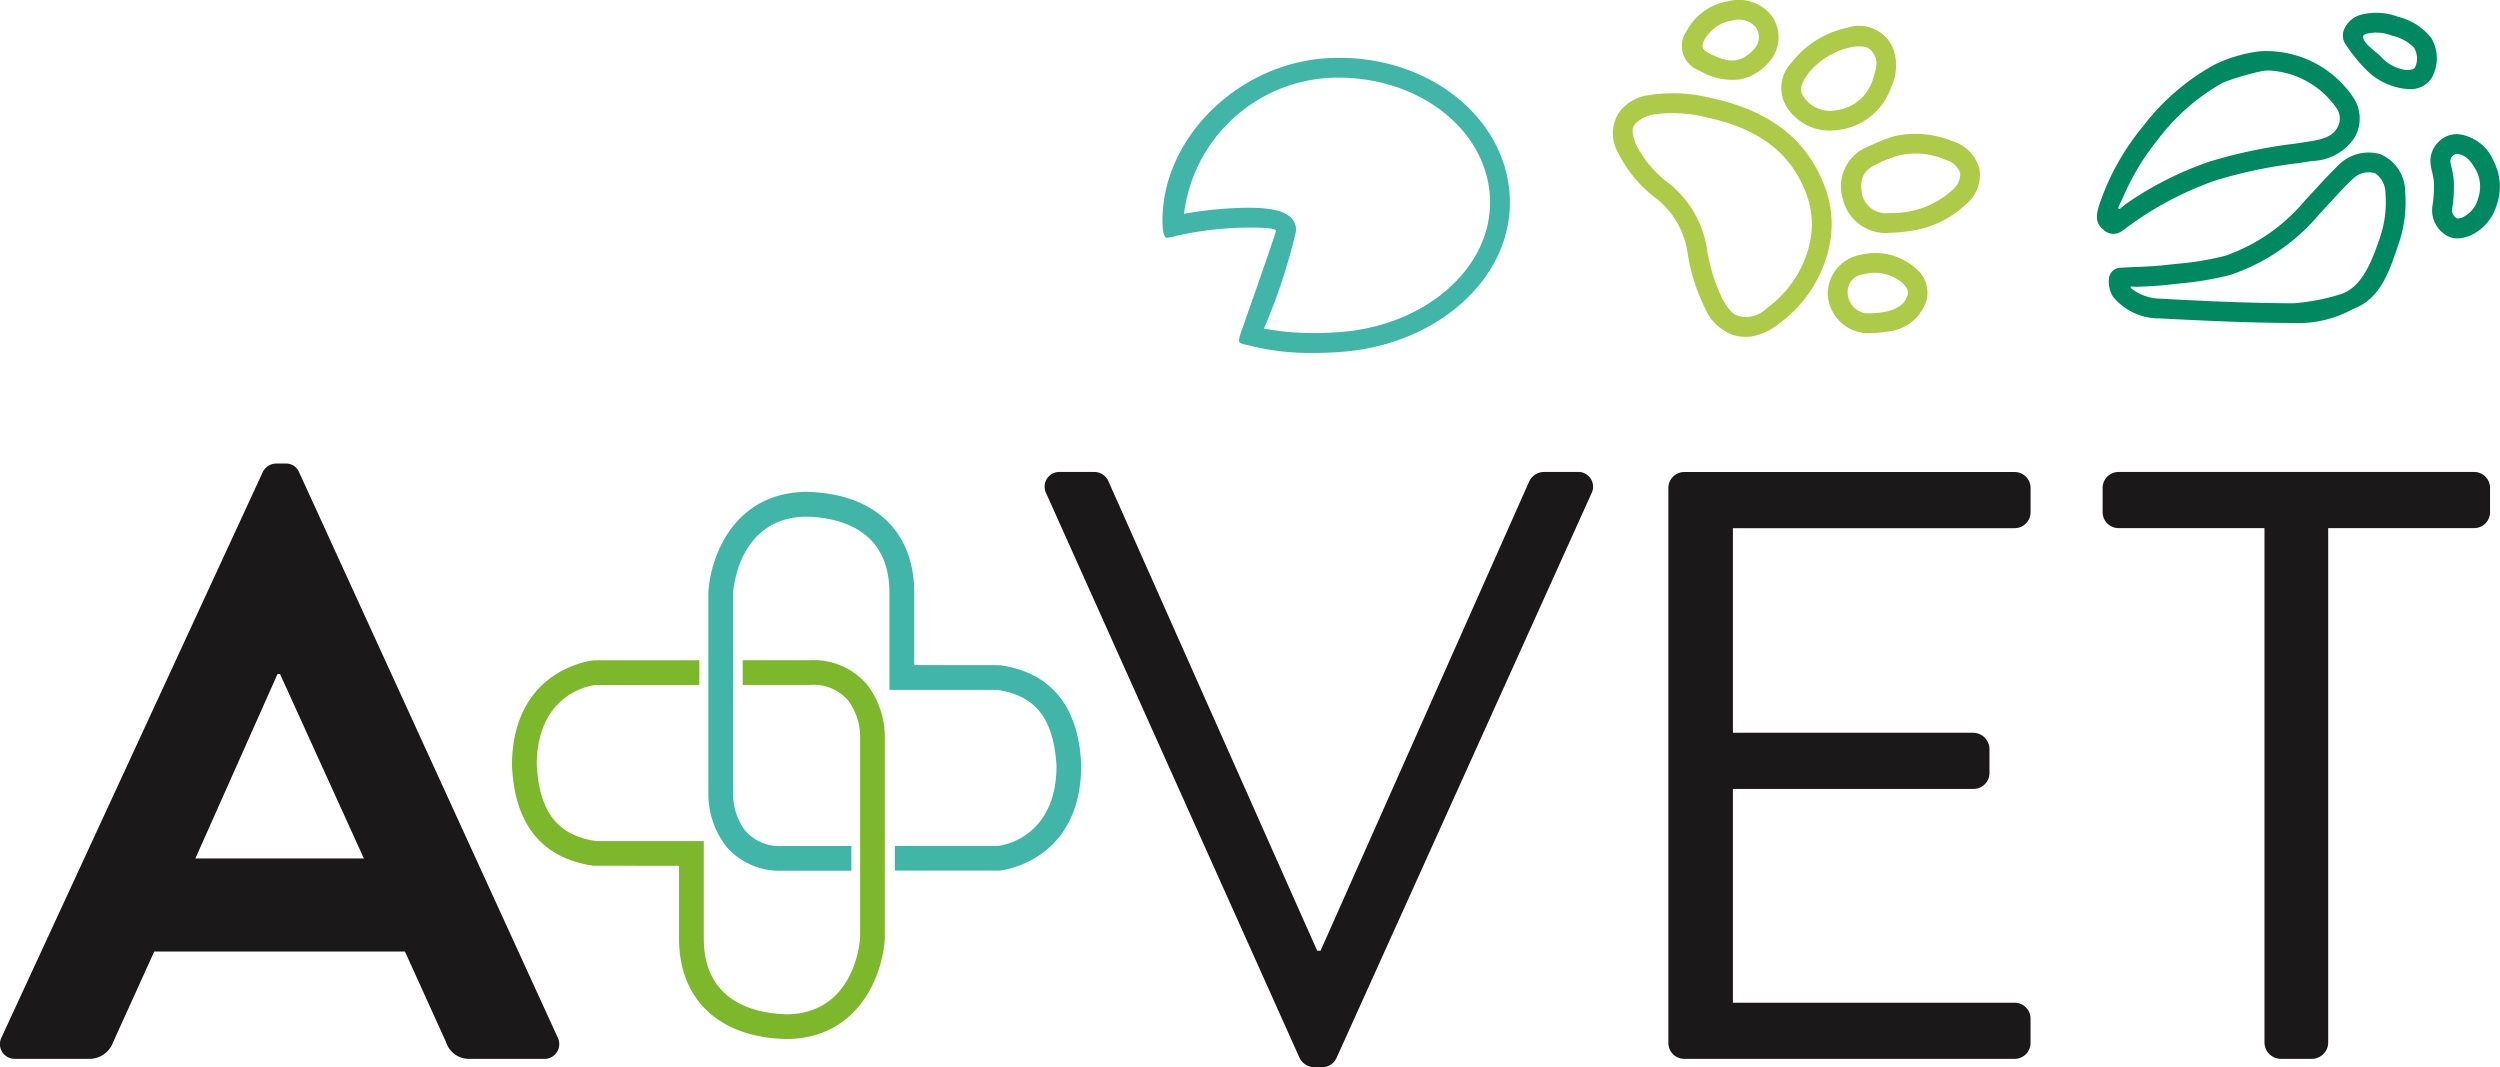 <svg viewBox="0 0 114.782 49" height="49" width="114.782" xmlns="http://www.w3.org/2000/svg"><path fill="#41b5a7" transform="translate(-153.994 -99.553)" d="M203.64,134.693c-.061-1.016-.245-4.108-3.74-4.6l-3.931-.005v-3.328c0-2.829-1.849-4.558-4.946-4.625H191c-3.348.046-4.4,3.025-4.483,4.625v9.356a3.967,3.967,0,0,0,.807,2.285,3.232,3.232,0,0,0,2.609,1.129h3.15v-1.136h-3.15a2.084,2.084,0,0,1-1.73-.711,2.83,2.83,0,0,1-.551-1.566v-9.324c.008-.142.226-3.47,3.353-3.52,1.434.033,3.825.532,3.825,3.489v4.464h4.946c1.779.266,2.595,1.327,2.726,3.5-.015,3.381-2.622,3.658-2.685,3.665h-4.74v1.135h4.785c.037,0,3.756-.349,3.775-4.83"></path><path fill="#1a1818" transform="translate(-65.731 -96.039)" d="M169.7,143.923a.757.757,0,0,0,.731.731h1.463a.757.757,0,0,0,.731-.731V120.286h6.7a.731.731,0,0,0,.731-.731v-1.116a.731.731,0,0,0-.731-.731H163a.731.731,0,0,0-.731.731v1.116a.731.731,0,0,0,.731.731h6.7Zm-27.37,0a.731.731,0,0,0,.731.731h15.167a.731.731,0,0,0,.731-.731v-1.116a.731.731,0,0,0-.731-.731H145.294v-9.816h11.048a.731.731,0,0,0,.731-.731v-1.116a.757.757,0,0,0-.731-.731H145.294v-9.393h12.935a.731.731,0,0,0,.731-.731v-1.116a.731.731,0,0,0-.731-.731H143.061a.731.731,0,0,0-.731.731Zm-16.93.693a.781.781,0,0,0,.654.424h.385a.734.734,0,0,0,.654-.424l11.7-25.908a.68.68,0,0,0-.654-1H136.6a.755.755,0,0,0-.654.424l-9.585,21.558h-.154l-9.586-21.558a.708.708,0,0,0-.654-.424h-1.54a.68.68,0,0,0-.654,1Zm-50.7-9.162,3.773-8.469h.115l3.85,8.469Zm-8.238,9.2h3.349a1.161,1.161,0,0,0,1.116-.77l1.886-4.158h11.51l1.886,4.158a1.107,1.107,0,0,0,1.116.77h3.349a.68.68,0,0,0,.654-1L79.475,117.745a.654.654,0,0,0-.654-.423h-.385a.692.692,0,0,0-.655.423L65.809,143.653a.68.68,0,0,0,.654,1"></path><path fill="#7db72c" transform="translate(-129.51 -120.535)" d="M170.134,163.615V154.26a3.965,3.965,0,0,0-.807-2.285,3.231,3.231,0,0,0-2.609-1.129h-3.109v1.135h3.109a2.084,2.084,0,0,1,1.73.711A2.831,2.831,0,0,1,169,154.26v9.324c-.008.142-.226,3.47-3.352,3.52-1.434-.033-3.825-.532-3.825-3.489v-4.464h-4.945c-1.779-.266-2.595-1.327-2.726-3.5.015-3.381,2.622-3.657,2.685-3.665h4.781v-1.135H156.79c-.038,0-3.756.349-3.775,4.831.061,1.016.245,4.108,3.74,4.6l3.931.005v3.328c0,2.829,1.849,4.558,4.946,4.625h.02c3.348-.046,4.4-3.025,4.483-4.625"></path><path fill="#41b5a7" transform="translate(-210.555 -45.488)" d="M268.587,60.574a12.285,12.285,0,0,0,2.316.206h0c.4,0,.814-.017,1.225-.05,3.969-.319,6.971-3.019,6.836-6.147-.139-3.206-3.394-5.683-7.324-5.523a7.124,7.124,0,0,0-6.723,6.246,17.571,17.571,0,0,1,2.926-.281c1.115,0,1.744.16,2.04.518a.751.751,0,0,1,.16.632,27.1,27.1,0,0,1-1.456,4.4m2.317,1.115h0a11.206,11.206,0,0,1-3.08-.362s-.312-.048-.369-.134.088-.481.088-.481c.013-.028,1.586-4.494,1.591-4.617s-.451-.16-1.289-.16a15.636,15.636,0,0,0-3.27.377,1.862,1.862,0,0,1-.452.09c-.163,0-.189-.532-.189-.532-.17-3.937,3.45-7.531,7.668-7.717,4.444-.207,8.112,2.684,8.272,6.392.157,3.618-3.213,6.734-7.671,7.093-.436.035-.873.053-1.3.053"></path><path fill="#adca49" transform="translate(-266.668 -49.897)" d="M349.81,60.8a5.042,5.042,0,0,1-2.031,3.251,1.318,1.318,0,0,1-1.3.351c-.263-.086-.451-.284-.716-.754a8,8,0,0,1-.737-2.405,4.8,4.8,0,0,0-1.666-2.874,5.2,5.2,0,0,1-1.571-1.819c-.251-.616-.165-.807-.046-.963a1.557,1.557,0,0,1,.768-.421,6.215,6.215,0,0,1,2.5.119c2.3.483,3.764,1.549,4.487,3.26a3.989,3.989,0,0,1,.312,2.255m.525-2.609c-.847-2.005-2.528-3.247-5.138-3.8a7.088,7.088,0,0,0-2.816-.128l-.094.014a2.026,2.026,0,0,0-1.266.756,1.764,1.764,0,0,0-.072,1.856,5.912,5.912,0,0,0,1.826,2.169,3.884,3.884,0,0,1,1.36,2.358,8.668,8.668,0,0,0,.838,2.675,2.208,2.208,0,0,0,1.225,1.17,1.915,1.915,0,0,0,.952.073,2.757,2.757,0,0,0,1.178-.564,5.922,5.922,0,0,0,2.378-3.826,4.869,4.869,0,0,0-.371-2.758"></path><path fill="#adca49" transform="translate(-295.144 -54.956)" d="M384.794,63.67a4.084,4.084,0,0,1-2.884,1.066,1.141,1.141,0,0,1-1.269-.826c-.142-.761.087-1.076.475-1.317a4.774,4.774,0,0,1,.835-.373l.232-.09a3.376,3.376,0,0,1,2.278.163.969.969,0,0,1,.679.6.923.923,0,0,1-.346.774m-.027-2.235a4.441,4.441,0,0,0-2.75-.2,12.175,12.175,0,0,0-1.381.587,1.97,1.97,0,0,0-.889,2.255,2.028,2.028,0,0,0,2.183,1.569,6.807,6.807,0,0,0,1.018-.1,4.608,4.608,0,0,0,2.476-1.223,1.737,1.737,0,0,0,.6-1.62,1.823,1.823,0,0,0-1.262-1.27"></path><path fill="#adca49" transform="translate(-287.636 -41.599)" d="M370.642,44.99a3.474,3.474,0,0,1,1.973-1.223c.772-.136.948.094,1.111.432.124.257.059.562-.123,1.108a2.013,2.013,0,0,1-1.688,1.356,1.439,1.439,0,0,1-1.491-.659c-.087-.125-.249-.358.219-1.015m-.965,1.534a2.343,2.343,0,0,0,2.342,1.043c.06-.007.119-.016.177-.026a2.923,2.923,0,0,0,2.268-1.945,2.27,2.27,0,0,0,.08-1.791,1.687,1.687,0,0,0-2.088-.933l-.065.014a4.372,4.372,0,0,0-2.49,1.576,1.672,1.672,0,0,0-.225,2.062"></path><path fill="#adca49" transform="translate(-293.453 -69.866)" d="M381.015,83.468c-.049.142-.2.572-1.081.728a4.154,4.154,0,0,1-.84.053.976.976,0,0,1-.81-.947.8.8,0,0,1,.734-.841,1.933,1.933,0,0,1,1.782.4c.322.3.258.487.215.609M378.9,81.56a1.827,1.827,0,0,0-1.53,1.748,1.875,1.875,0,0,0,1.692,1.849,5.084,5.084,0,0,0,1.024-.066,2.079,2.079,0,0,0,1.782-1.324,1.4,1.4,0,0,0-.452-1.571,2.788,2.788,0,0,0-2.517-.637"></path><path fill="#adca49" transform="translate(-275.32 -38.288)" d="M353.586,40.1a1.743,1.743,0,0,1,1.3-.876l.07-.015a1.026,1.026,0,0,1,.983.337.8.8,0,0,1-.1,1.012c-.609.639-1.121.659-2.09.155-.188-.106-.373-.214-.171-.613m-.249,1.42a2.941,2.941,0,0,0,1.88.414,2.324,2.324,0,0,0,1.287-.749,1.712,1.712,0,0,0,.219-2.1,1.909,1.909,0,0,0-1.922-.767c-.041.007-.082.016-.117.025a2.641,2.641,0,0,0-1.909,1.351,1.2,1.2,0,0,0,.562,1.83"></path><path fill="#008861" transform="translate(-328.462 -57.31)" d="M437.724,68.241c-.418,1.248-.875,2.247-1.754,2.563a9.6,9.6,0,0,1-2.221.431h-.021c-2.068-.009-4.122-.106-6.033-.209a2.305,2.305,0,0,1-1.171-.326c-.092-.061-.245-.16-.243-.209s.193-.009.289-.013l.106-.005.052,0c.419-.019.852-.04,1.277-.09l.492-.054a14.175,14.175,0,0,0,2.374-.4,9.118,9.118,0,0,0,4.079-2.788l.468-.508c.348-.378.708-.769,1.08-1.122a1.028,1.028,0,0,1,1.029-.24,1.135,1.135,0,0,1,.458.92,4.956,4.956,0,0,1-.263,2.05m.012-3.855a1.931,1.931,0,0,0-1.862.466c-.394.374-.765.776-1.163,1.21l-.425.46a8.294,8.294,0,0,1-3.662,2.533,13.522,13.522,0,0,1-2.231.369l-.488.053c-.415.048-.85.068-1.271.088l-.106,0c-.219.01-.438.021-.666.037a.551.551,0,0,0-.573.507,1.338,1.338,0,0,0,.187.821,2.741,2.741,0,0,0,2.17,1c1.923.1,3.991.2,6.078.21h.025a5.214,5.214,0,0,0,2.736-.636c1.226-.46,1.631-1.576,2.1-2.979a5.849,5.849,0,0,0,.306-2.42,1.866,1.866,0,0,0-1.156-1.723"></path><path fill="#008861" transform="translate(-326.963 -44.61)" d="M426.08,50.962a9.623,9.623,0,0,1,2.963-2.569,12.647,12.647,0,0,1,1.787-.522,1.962,1.962,0,0,1,.317-.024,4.025,4.025,0,0,1,3.074,1.7.844.844,0,0,1,.051.934c-.2.346-.535.509-1.287.624l-.647.1a22.75,22.75,0,0,0-3.922.822,15.574,15.574,0,0,0-3.833,1.936c-.115.078-.272.258-.345.24s.124-.357.2-.534a11.251,11.251,0,0,1,1.646-2.709m-1.647,4.226a15.242,15.242,0,0,1,4.272-2.3,21.79,21.79,0,0,1,3.767-.785l.65-.1a2.416,2.416,0,0,0,1.939-1.07,1.737,1.737,0,0,0-.054-1.843,4.807,4.807,0,0,0-4.325-2.121,6.714,6.714,0,0,0-1.984.579l-.089.045a10.454,10.454,0,0,0-3.243,2.8,11.265,11.265,0,0,0-2.023,3.622c-.166.53-.178.855.218,1.169a.689.689,0,0,0,.43.167.729.729,0,0,0,.441-.168"></path><path fill="#008861" transform="translate(-368.541 -54.994)" d="M482.316,64.122a1.341,1.341,0,0,1-.665.829.75.75,0,0,1-.277.077l-.056-.021a.434.434,0,0,1-.184-.463,6.409,6.409,0,0,0,.069-1.224,3.587,3.587,0,0,0-.11-.659,1.7,1.7,0,0,1-.048-.256.326.326,0,0,1,.108-.256.286.286,0,0,1,.2-.088h0c.3.034.558.175.881.764a1.628,1.628,0,0,1,.073,1.3m.72-1.743a2.016,2.016,0,0,0-1.57-1.222,1.163,1.163,0,0,0-.943.335,1.231,1.231,0,0,0-.384.98,2.824,2.824,0,0,0,.078.427,2.7,2.7,0,0,1,.079.462,5.518,5.518,0,0,1-.061,1.052,1.336,1.336,0,0,0,.531,1.314.968.968,0,0,0,.609.209,1.618,1.618,0,0,0,.634-.15,2.223,2.223,0,0,0,1.169-1.376,2.542,2.542,0,0,0-.142-2.031"></path><path fill="#008861" transform="translate(-357.624 -39.875)" d="M468.517,42.948c-.053.081-.087.15-.465.133a1.841,1.841,0,0,1-1.115-.609c-.309-.294-.912-.679-.8-.972a.353.353,0,0,1,.133-.074,1.953,1.953,0,0,1,1.181.087,2.011,2.011,0,0,1,1,.542.959.959,0,0,1,.064.892m.731-1.332a2.765,2.765,0,0,0-1.522-.969,2.793,2.793,0,0,0-1.715-.09,1.167,1.167,0,0,0-.768.686.72.72,0,0,0,.072.661,7.483,7.483,0,0,0,1,1.227,3,3,0,0,0,1.9.837l.083,0a1.136,1.136,0,0,0,.98-.525,1.838,1.838,0,0,0-.029-1.83"></path></svg>